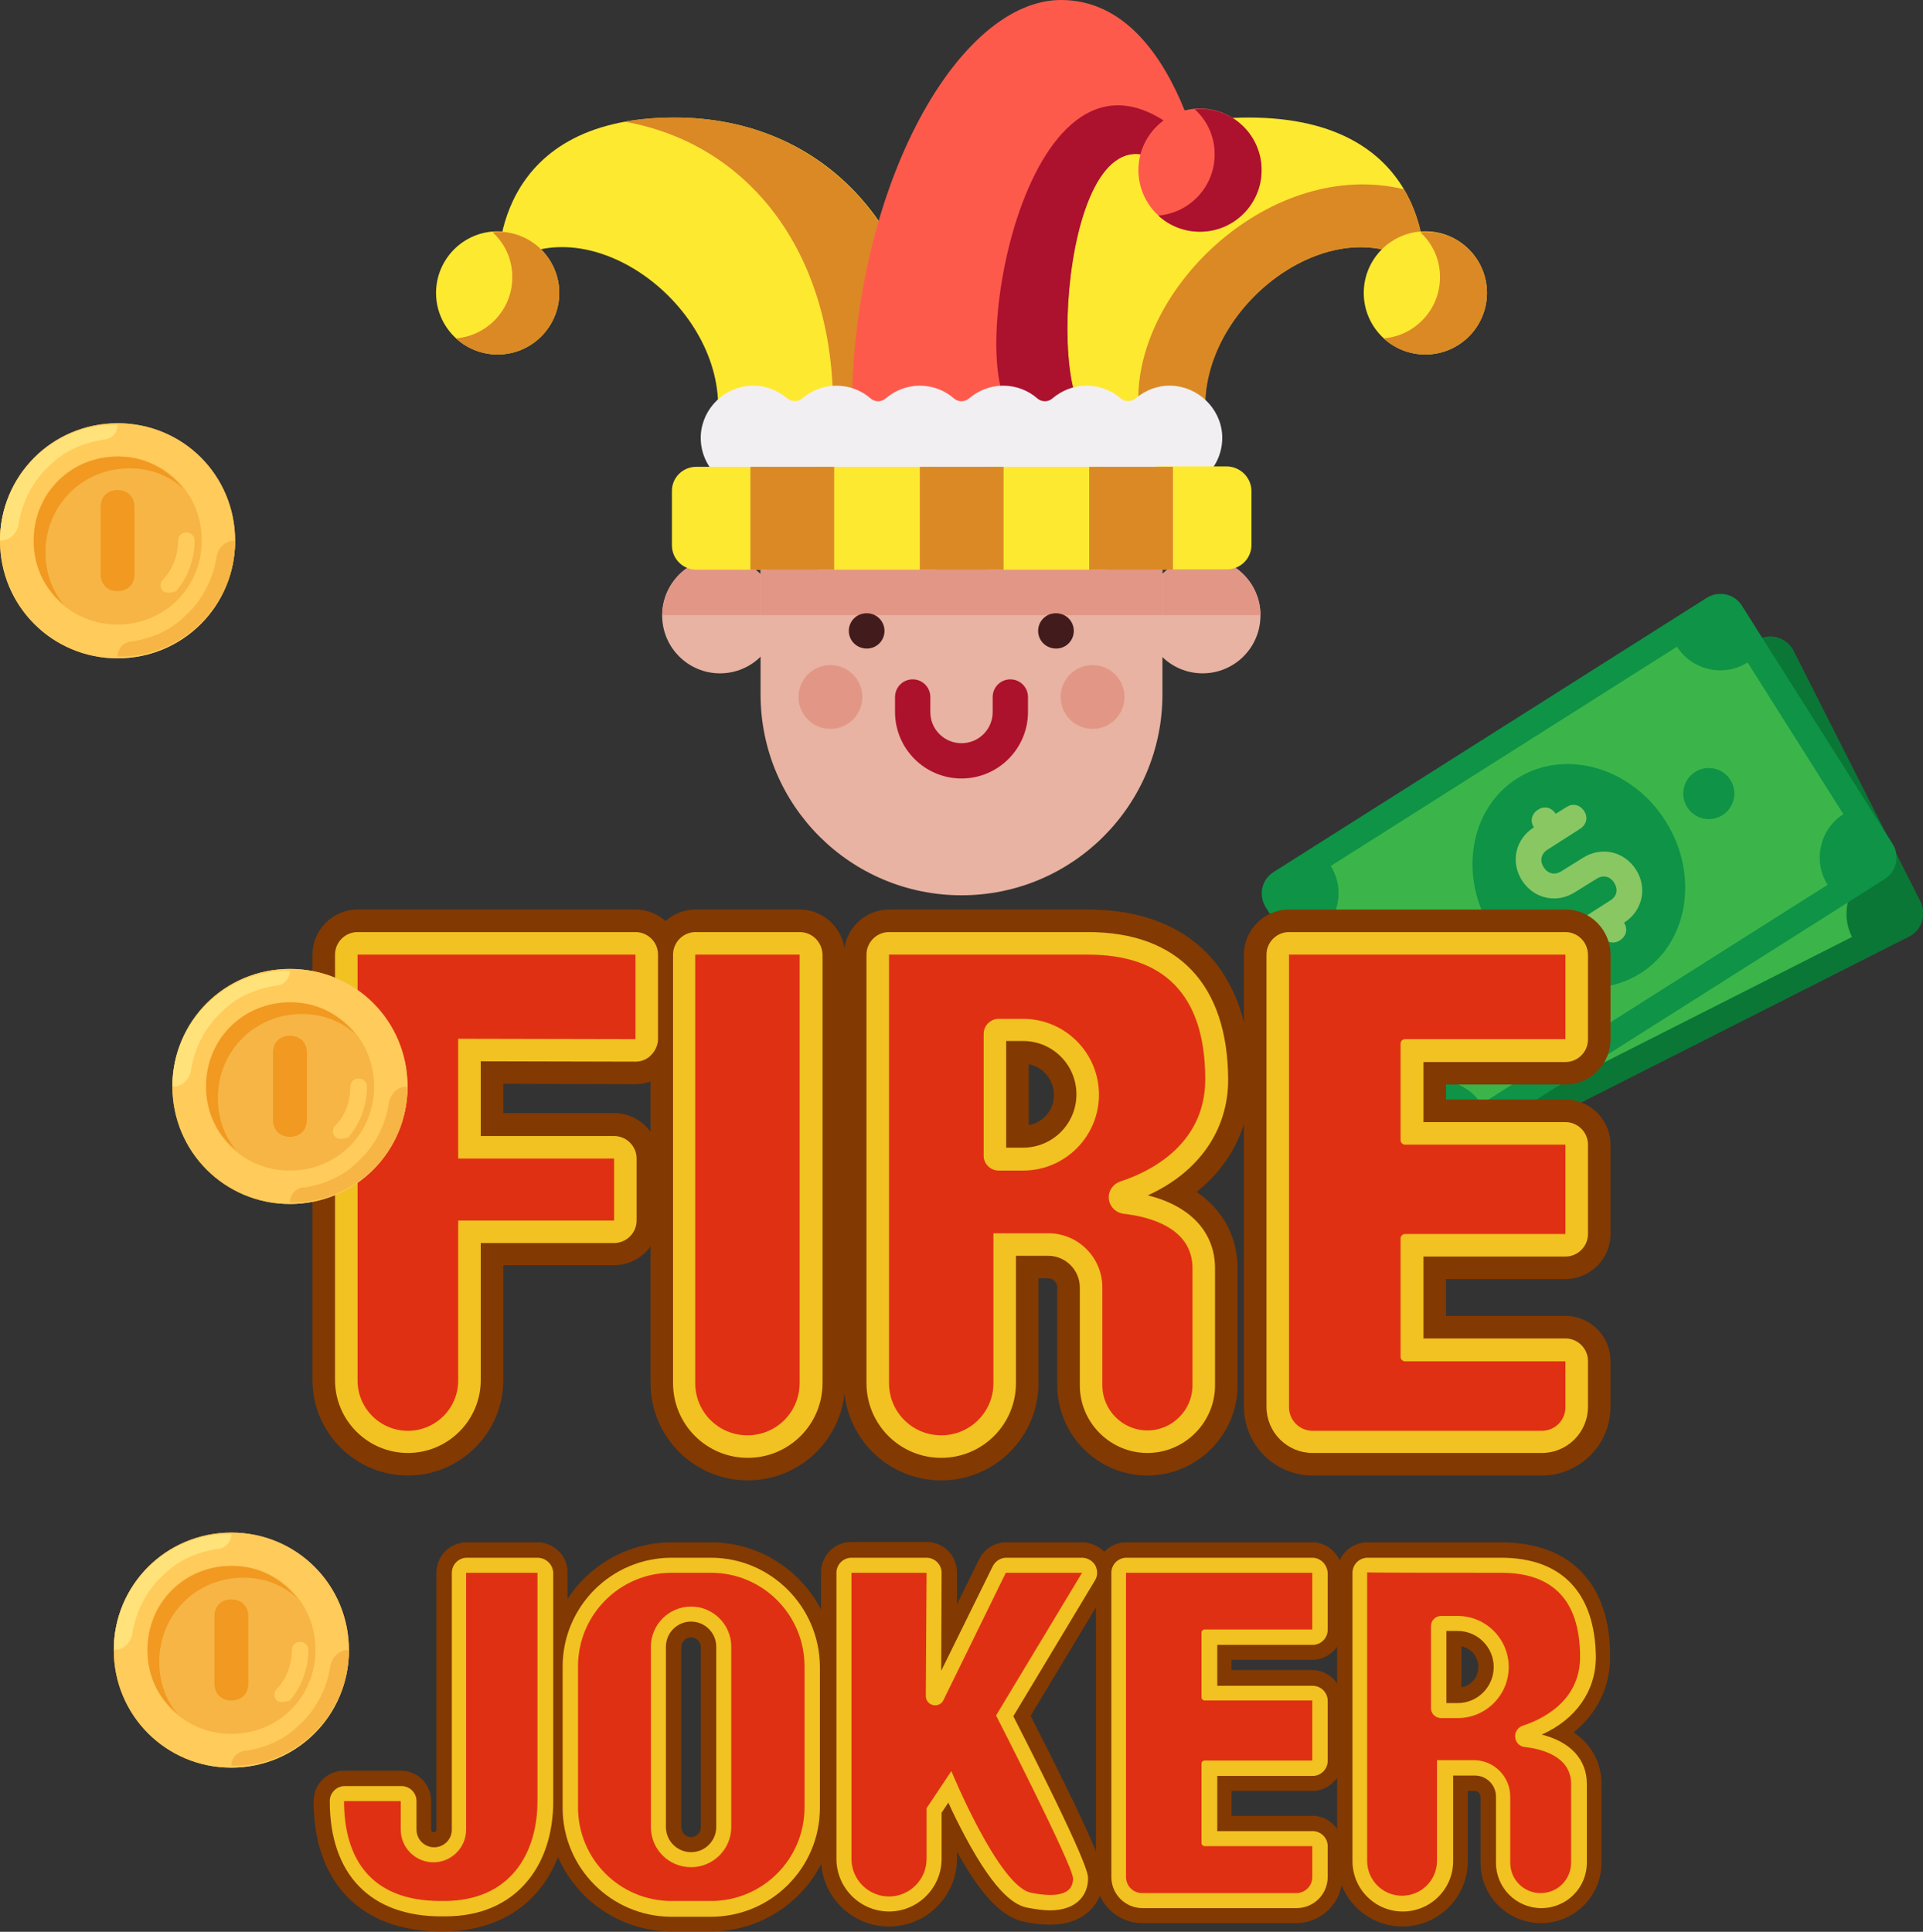 <svg id="Capa_1" xmlns="http://www.w3.org/2000/svg" xmlns:xlink="http://www.w3.org/1999/xlink" viewBox="-1106.5 141 512 514.4" style="enable-background:new -1106.5 141 512 514.4"><rect x="-1106.5" y="141" width="512" height="514.4" fill="#333333" stroke="none"/><style>.st0{fill:#0a7736}.st1{fill:#3bb54a}.st2{fill:#0e9347}.st3{fill:#89c763}.st4{fill:#e03013}.st5{fill:#833902}.st6{fill:#f1c221}.st7{fill:#f2671f}.st8{fill:#cbc5cb}.st9{fill:#c1bdc1}.st10{fill:#e8b3a2}.st11{fill:#e29786}.st12{fill:#421b1c}.st13{fill:#ad122d}.st14{fill:#fee931}.st15{fill:#db8925}.st16{fill:#fe5a4c}.st17{fill:#ac122e}.st18{fill:#f2eff2}.st19{fill:#f6b545}.st20{fill:#ffcb5b}.st21{fill:#ffe27a}.st22{fill:#f19920}</style><g><path class="st0" d="M-598.2 390.4-719.9 452c-3.3 1.7-7.5.3-9.2-3l-33.9-67c-1.7-3.3-.3-7.5 3-9.2l121.8-61.6c3.3-1.7 7.5-.3 9.2 3l33.9 67C-593.5 384.6-594.8 388.7-598.2 390.4z"/><path class="st1" d="M-613.4 390.5l-97.4 49.3c-3.4-6.7-11.6-9.4-18.3-6l-21.6-42.6c6.7-3.4 9.4-11.6 6-18.3l97.4-49.3c3.4 6.7 11.6 9.4 18.3 6l21.6 42.6C-614.1 375.5-616.8 383.8-613.4 390.5z"/><g><ellipse transform="matrix(0.892 -0.452 0.452 0.892 -245.545 -265.553)" class="st2" cx="-679.1" cy="381.6" rx="27.3" ry="30.7"/><ellipse transform="matrix(0.892 -0.452 0.452 0.892 -257.831 -280.055)" class="st2" cx="-715.6" cy="400.1" rx="6.8" ry="6.8"/><ellipse transform="matrix(0.892 -0.452 0.452 0.892 -233.258 -251.05)" class="st2" cx="-642.6" cy="363.1" rx="6.8" ry="6.8"/></g><path class="st3" d="M-677.6 377l-6.1 3.1c-1.8.9-3.7.3-4.6-1.5-.9-1.8-.3-3.7 1.5-4.6l9.1-4.6c1.8-.9 2.4-2.8 1.5-4.6-.9-1.8-2.8-2.4-4.6-1.5l-3 1.5c-.9-1.8-2.8-2.4-4.6-1.5-1.8.9-2.4 2.8-1.5 4.6-5.2 2.6-7.1 8.6-4.5 13.8s8.6 7.1 13.8 4.5l6.1-3.1c1.8-.9 3.7-.3 4.6 1.5.9 1.8.3 3.7-1.5 4.6l-9.1 4.6c-1.8.9-2.4 2.8-1.5 4.6.9 1.8 2.8 2.4 4.6 1.5l3-1.5c.9 1.8 2.8 2.4 4.6 1.5 1.8-.9 2.4-2.8 1.5-4.6 5.2-2.6 7.1-8.6 4.5-13.8S-672.4 374.4-677.6 377z"/></g><g><path class="st2" d="M-604.7 375.1l-115.3 73c-3.2 2-7.4 1.1-9.4-2.1l-40.1-63.4c-2-3.2-1.1-7.4 2.1-9.4l115.3-73c3.2-2 7.4-1.1 9.4 2.1l40.1 63.4C-600.6 368.8-601.5 373.1-604.7 375.1z"/><path class="st1" d="M-619.9 376.6-712.1 435c-4-6.3-12.5-8.2-18.8-4.2l-25.5-40.4c6.3-4 8.2-12.5 4.2-18.8l92.2-58.4c4 6.3 12.5 8.2 18.8 4.2l25.5 40.4C-622 361.8-623.9 370.3-619.9 376.6z"/><g><ellipse transform="matrix(0.845 -0.535 0.535 0.845 -306.519 -308.956)" class="st2" cx="-686.1" cy="374.1" rx="27.3" ry="30.7"/><ellipse transform="matrix(0.845 -0.535 0.535 0.845 -323.597 -324.062)" class="st2" cx="-720.6" cy="396" rx="6.8" ry="6.8"/><ellipse transform="matrix(0.845 -0.535 0.535 0.845 -289.441 -293.85)" class="st2" cx="-651.5" cy="352.2" rx="6.8" ry="6.8"/></g><path class="st3" d="M-685 369.4l-5.8 3.6c-1.7 1.1-3.6.7-4.7-1.1-1.1-1.7-.7-3.6 1.1-4.7l8.6-5.5c1.7-1.1 2.2-3 1.1-4.7-1.1-1.7-3-2.2-4.7-1.1l-2.9 1.8c-1.1-1.7-3-2.2-4.7-1.1-1.7 1.1-2.2 3-1.1 4.7-4.9 3.1-6.3 9.2-3.2 14.1 3.1 4.9 9.2 6.3 14.1 3.2l5.8-3.6c1.7-1.1 3.6-.7 4.7 1.1s.7 3.6-1.1 4.7l-8.6 5.5c-1.7 1.1-2.2 3-1.1 4.7 1.1 1.7 3 2.2 4.7 1.1l2.9-1.8c1.1 1.7 3 2.2 4.7 1.1 1.7-1.1 2.2-3 1.1-4.7 4.9-3.1 6.3-9.2 3.2-14.1C-674 367.7-680.1 366.3-685 369.4z"/></g><g><g><g><path class="st4" d="M-997.9 527.9c-10.7.0-19.4-8.7-19.4-19.4V395.2c0-3.3 2.7-6 6-6h74c3.3.0 6 2.7 6 6v22.5c0 1.6-.6 3.1-1.8 4.2-1.1 1.1-2.6 1.8-4.2 1.8.0.0-41.2-.1-41.2-.1v19.9h35.5c3.3.0 6 2.7 6 6V466c0 3.3-2.7 6-6 6h-35.5v36.6C-978.5 519.2-987.2 527.9-997.9 527.9z"/><path class="st5" d="M-937.3 395.2v22.5l-47.2-.1v31.9h41.5V466h-41.5v42.6c0 7.4-6 13.4-13.4 13.4-7.4.0-13.4-6-13.4-13.4V395.2h74m0-12h-74c-6.6.0-12 5.4-12 12v113.3c0 14 11.4 25.4 25.4 25.4s25.4-11.4 25.4-25.4v-30.6h29.5c6.6.0 12-5.4 12-12v-16.5c0-6.6-5.4-12-12-12h-29.5v-7.8l35.2.1c0 0 0 0 0 0 3.2.0 6.2-1.3 8.5-3.5 2.3-2.3 3.5-5.3 3.5-8.5v-22.5C-925.3 388.6-930.7 383.2-937.3 383.2v0z"/></g><g><path class="st4" d="M-907.4 529.2c-11 0-19.9-8.9-19.9-19.9V395.2c0-3.3 2.7-6 6-6h27.7c3.3.0 6 2.7 6 6v114.1C-887.6 520.3-896.5 529.2-907.4 529.2z"/><path class="st5" d="M-893.6 395.2v114.1c0 7.7-6.2 13.9-13.9 13.9s-13.9-6.2-13.9-13.9V395.2H-893.6m0-12h-27.7c-6.6.0-12 5.4-12 12v114.1c0 14.3 11.6 25.9 25.9 25.9 14.3.0 25.9-11.6 25.9-25.9V395.2C-881.6 388.6-886.9 383.2-893.6 383.2v0z"/></g><g><path class="st4" d="M-855.9 529.2c-11 0-19.9-8.9-19.9-19.9V395.2c0-3.3 2.7-6 6-6h53c24 0 37.2 13.9 37.2 39.2.0 13.5-7.9 24.7-21.4 30.8 11.3 2.8 17.9 9.8 17.9 19.4v31.2c0 9.9-8.1 18-18 18-9.9.0-18-8.1-18-18v-26.1c0-4.6-3.8-8.4-8.4-8.4h-8.6v33.9C-836.1 520.3-845 529.2-855.9 529.2zM-834.1 446.7c7.9.0 14.2-6.4 14.2-14.2.0-7.9-6.4-14.2-14.2-14.2h-4.5v28.5h4.5z"/><path class="st5" d="M-816.8 395.2c19.7.0 31.2 10.2 31.2 33.2.0 18-15.8 25-22.6 27.2-1.8.6-3.1 2.3-3.1 4.2v0c0 2.2 1.7 4.1 3.9 4.4 6.4.7 18.4 3.5 18.4 14.5v31.2c0 6.6-5.4 12-12 12-6.6.0-12-5.4-12-12v-26.1c0-7.9-6.4-14.4-14.4-14.4H-842v39.9c0 7.7-6.2 13.9-13.9 13.9s-13.9-6.2-13.9-13.9V395.2c0 0 41.8.0 53 0M-840.6 452.7h6.5c11.2.0 20.2-9.1 20.2-20.2.0-11.2-9.1-20.2-20.2-20.2h-6.5c-2.2.0-4 1.8-4 4v32.5C-844.6 450.9-842.8 452.7-840.6 452.7M-816.8 383.2h-53c-6.6.0-12 5.4-12 12v114.1c0 14.3 11.6 25.9 25.9 25.9s25.9-11.6 25.9-25.9v-27.9h2.6c1.3.0 2.4 1.1 2.4 2.4v26.1c0 13.2 10.8 24 24 24 13.2.0 24-10.8 24-24v-31.2c0-8.5-4-15.6-10.9-20.3 9.3-7.4 14.4-17.9 14.4-29.9C-773.6 399.7-789.4 383.2-816.8 383.2v0zM-832.6 440.6v-16.2c3.8.7 6.7 4.1 6.7 8.1C-825.8 436.5-828.7 439.9-832.6 440.6v0z"/></g><g><path class="st4" d="M-733.1 649.9c-7.4.0-13.4-6-13.4-13.4v-76.8c0-2.2 1.8-4 4-4h35.6c16.2.0 25.1 9.4 25.1 26.4.0 9.1-5.3 16.6-14.4 20.7 7.6 1.9 12 6.6 12 13.1v21c0 6.7-5.4 12.1-12.1 12.1-6.7.0-12.1-5.4-12.1-12.1v-17.6c0-3.1-2.5-5.6-5.6-5.6h-5.8v22.8C-719.7 643.9-725.7 649.9-733.1 649.9zM-718.4 594.5c5.3.0 9.6-4.3 9.6-9.6s-4.3-9.6-9.6-9.6h-3v19.2h3z"/><path class="st5" d="M-706.8 559.8c13.3.0 21 6.9 21 22.4.0 12.1-10.6 16.8-15.2 18.3-1.2.4-2.1 1.5-2.1 2.8v0c0 1.5 1.1 2.8 2.6 2.9 4.3.5 12.3 2.4 12.3 9.8v21c0 4.5-3.6 8.1-8.1 8.1s-8.1-3.6-8.1-8.1v-17.6c0-5.3-4.3-9.7-9.7-9.7h-9.8v26.8c0 5.2-4.2 9.3-9.3 9.3-5.2.0-9.3-4.2-9.3-9.3v-76.8C-742.4 559.8-714.3 559.8-706.8 559.8M-722.8 598.5h4.4c7.5.0 13.6-6.1 13.6-13.6.0-7.5-6.1-13.6-13.6-13.6h-4.4c-1.5.0-2.7 1.2-2.7 2.7v21.9C-725.5 597.3-724.3 598.5-722.8 598.5M-706.8 551.7h-35.6c-4.5.0-8.1 3.6-8.1 8.1v76.8c0 9.6 7.8 17.4 17.4 17.4 9.6.0 17.4-7.8 17.4-17.4v-18.7h1.8c.9.0 1.6.7 1.6 1.6V637c0 8.9 7.2 16.1 16.1 16.1s16.1-7.2 16.1-16.1v-21c0-5.7-2.7-10.5-7.4-13.7 6.2-5 9.7-12 9.7-20.1C-677.7 562.8-688.3 551.7-706.8 551.7v0zM-717.4 590.3v-10.9c2.6.5 4.5 2.7 4.5 5.5S-714.8 589.8-717.4 590.3v0z"/></g><g><path class="st4" d="M-757 527.9c-6.8.0-12.3-5.5-12.3-12.3V395.2c0-3.3 2.7-6 6-6h73.6c3.3.0 6 2.7 6 6v22.5c0 3.3-2.7 6-6 6h-37.8v16h37.8c3.3.0 6 2.7 6 6v23.8c0 3.3-2.7 6-6 6h-37.8v21.8h37.8c3.3.0 6 2.7 6 6v12.2c0 6.8-5.5 12.3-12.3 12.3H-757z"/><path class="st5" d="M-689.7 395.2v22.5h-42.7c-.6.0-1.2.5-1.2 1.2v25.7c0 .6.5 1.2 1.2 1.2h42.7v23.8h-42.7c-.6.0-1.2.5-1.2 1.2v31.5c0 .6.5 1.2 1.2 1.2h42.7v12.2c0 3.5-2.8 6.3-6.3 6.3h-61c-3.5.0-6.3-2.8-6.3-6.3V395.2H-689.7m0-12h-73.6c-6.6.0-12 5.4-12 12v120.4c0 10.1 8.2 18.3 18.3 18.3h61c10.1.0 18.3-8.2 18.3-18.3v-12.2c0-6.6-5.4-12-12-12h-31.8v-9.8h31.8c6.6.0 12-5.4 12-12v-23.8c0-6.6-5.4-12-12-12h-31.8v-4h31.8c6.6.0 12-5.4 12-12v-22.5C-677.7 388.6-683.1 383.2-689.7 383.2v0z"/></g><g><path class="st4" d="M-802.4 649.1c-4.6.0-8.3-3.7-8.3-8.3v-81c0-2.2 1.8-4 4-4h49.5c2.2.0 4 1.8 4 4v15.1c0 2.2-1.8 4-4 4h-25.4v10.8h25.4c2.2.0 4 1.8 4 4v16c0 2.2-1.8 4-4 4h-25.4v14.7h25.4c2.2.0 4 1.8 4 4v8.2c0 4.6-3.7 8.3-8.3 8.3H-802.4z"/><path class="st5" d="M-757.1 559.8v15.1h-28.7c-.4.0-.8.4-.8.8V593c0 .4.4.8.8.8h28.7v16h-28.7c-.4.0-.8.4-.8.8v21.2c0 .4.4.8.8.8h28.7v8.2c0 2.4-1.9 4.3-4.3 4.3h-41c-2.4.0-4.3-1.9-4.3-4.3v-81H-757.1M-757.1 551.7h-49.5c-4.5.0-8.1 3.6-8.1 8.1v81c0 6.8 5.5 12.3 12.3 12.3h41c6.8.0 12.3-5.5 12.3-12.3v-8.2c0-4.5-3.6-8.1-8.1-8.1h-21.4v-6.6h21.4c4.5.0 8.1-3.6 8.1-8.1v-16c0-4.5-3.6-8.1-8.1-8.1h-21.4V583h21.4c4.5.0 8.1-3.6 8.1-8.1v-15.1C-749.1 555.4-752.7 551.7-757.1 551.7v0z"/></g><g><path class="st4" d="M-989.1 651.4c-18.9.0-29.7-11.2-29.7-30.7.0-2.2 1.8-4 4-4h15.1c2.2.0 4 1.8 4 4v7.6c0 2.6 2.1 4.7 4.7 4.7 2.6.0 4.7-2.1 4.7-4.7v-68.4c0-2.2 1.8-4 4-4h18.8c2.2.0 4 1.8 4 4v60.8c0 18.6-11.3 30.6-28.8 30.7C-988.2 651.3-989.1 651.4-989.1 651.4z"/><path class="st5" d="M-963.4 559.8v60.8c0 13.9-7.2 26.6-24.9 26.6h-.9c-19.1.0-25.7-11.9-25.7-26.6v0h15.1v7.6c0 4.8 3.9 8.7 8.7 8.7s8.7-3.9 8.7-8.7v-68.4H-963.4M-963.4 551.7h-18.8c-4.5.0-8.1 3.6-8.1 8.1v68.4c0 .4-.3.7-.7.7s-.7-.3-.7-.7v-7.6c0-4.5-3.6-8.1-8.1-8.1h-15.1c-4.5.0-8.1 3.6-8.1 8.1.0 21.7 12.6 34.7 33.8 34.7.1.0.2.0.3.0h.7c19.9-.1 32.8-13.7 32.8-34.7v-60.8C-955.3 555.4-958.9 551.7-963.4 551.7v0z"/></g><g><path class="st4" d="M-927.8 651.4c-16 0-29-13-29-29v-37.6c0-16 13-29 29-29h10.5c16 0 29 13 29 29v37.6c0 16-13 29-29 29h-10.5zM-922.5 572.9c-3.7.0-6.7 3-6.7 6.7v48c0 3.7 3 6.7 6.7 6.7 3.7.0 6.7-3 6.7-6.7v-48C-915.8 575.9-918.8 572.9-922.5 572.9z"/><path class="st5" d="M-917.2 559.8c13.8.0 24.9 11.2 24.9 24.9v37.6c0 13.8-11.2 24.9-24.9 24.9h-10.5c-13.8.0-24.9-11.2-24.9-24.9v-37.6c0-13.8 11.2-24.9 24.9-24.9h10.5M-922.5 638.2c5.9.0 10.7-4.8 10.7-10.7v-48c0-5.9-4.8-10.7-10.7-10.7-5.9.0-10.7 4.8-10.7 10.7v48C-933.2 633.5-928.4 638.2-922.5 638.2M-917.2 551.7h-10.5c-18.2.0-33 14.8-33 33v37.6c0 18.2 14.8 33 33 33h10.5c18.2.0 33-14.8 33-33v-37.6C-884.2 566.6-899 551.7-917.2 551.7v0zM-922.5 630.2c-1.4.0-2.6-1.2-2.6-2.6v-48c0-1.4 1.2-2.6 2.6-2.6 1.4.0 2.6 1.2 2.6 2.6v48C-919.9 629-921.1 630.2-922.5 630.2v0z"/></g><g><path class="st4" d="M-869.8 650.1c-7.7.0-14-6.3-14-14v-76.2c0-2.2 1.8-4 4-4h20c1.1.0 2.1.4 2.9 1.2.8.8 1.2 1.8 1.2 2.9l-.1 26 13.7-27.8c.7-1.4 2.1-2.3 3.6-2.3h20.2c1.5.0 2.8.8 3.5 2 .7 1.3.7 2.8-.1 4.1l-21.7 36.1c19.9 39 19.9 42.2 19.9 43.2.0 4.1-2.7 8.5-10.2 8.5-1.7.0-3.7-.2-5.9-.7-7.8-1.5-16.1-16.9-21.2-28l-1.8 2.7v12.3C-855.8 643.8-862.1 650.1-869.8 650.1z"/><path class="st5" d="M-818.4 559.8l-22.9 38c0 0 20.5 40 20.5 43.4.0 2.6-1.6 4.4-6.1 4.4-1.4.0-3.1-.2-5.1-.6-8.6-1.7-21.2-32.4-21.2-32.4l-6.6 9.9v13.5c0 5.5-4.5 10-10 10-5.5.0-10-4.5-10-10v-76.2h20l-.2 32.8c0 1.4 1.1 2.5 2.5 2.5.9.0 1.8-.5 2.2-1.4l16.6-33.9H-818.4M-859.8 559.8v0M-818.4 551.7h-20.2c-3.1.0-5.9 1.8-7.2 4.5l-5.9 12V560c0-.1.0-.2.0-.3.0-4.5-3.6-8.1-8.1-8.1h0-20c-4.5.0-8.1 3.6-8.1 8.1v76.2c0 10 8.1 18.1 18.1 18.1s18.1-8.1 18.1-18.1v-1.8c6.6 11.9 12.1 17.5 18.1 18.7 2.5.5 4.7.7 6.7.7 9.8.0 14.2-6.3 14.2-12.5.0-2 0-5.1-19.4-43.1l20.6-34.2c1.5-2.5 1.5-5.6.1-8.1C-812.8 553.3-815.5 551.7-818.4 551.7v0zM-818.4 567.9v0 0 0z"/></g></g><g><g><path class="st4" d="M-997.9 524.9c-9 0-16.4-7.3-16.4-16.4V395.2c0-1.7 1.3-3 3-3h74c1.7.0 3 1.3 3 3v22.5c0 .8-.3 1.6-.9 2.1-.6.6-1.3.9-2.1.9.0.0-44.2-.1-44.2-.1v25.9h38.5c1.7.0 3 1.3 3 3V466c0 1.7-1.3 3-3 3h-38.5v39.6C-981.5 517.6-988.9 524.9-997.9 524.9z"/><path class="st6" d="M-937.3 395.2v22.5l-47.2-.1v31.9h41.5V466h-41.5v42.6c0 7.4-6 13.4-13.4 13.4-7.4.0-13.4-6-13.4-13.4V395.2h74m0-6h-74c-3.3.0-6 2.7-6 6v113.3c0 10.7 8.7 19.4 19.4 19.4 10.7.0 19.4-8.7 19.4-19.4V472h35.5c3.3.0 6-2.7 6-6v-16.5c0-3.3-2.7-6-6-6h-35.5v-19.9l41.2.1c0 0 0 0 0 0 1.6.0 3.1-.6 4.2-1.8 1.1-1.1 1.8-2.7 1.8-4.2v-22.5C-931.3 391.9-934 389.2-937.3 389.2v0z"/></g><g><path class="st4" d="M-907.4 526.2c-9.3.0-16.9-7.6-16.9-16.9V395.2c0-1.7 1.3-3 3-3h27.7c1.7.0 3 1.3 3 3v114.1C-890.6 518.6-898.1 526.2-907.4 526.2z"/><path class="st6" d="M-893.6 395.2v114.1c0 7.7-6.2 13.9-13.9 13.9s-13.9-6.2-13.9-13.9V395.2H-893.6m0-6h-27.7c-3.3.0-6 2.7-6 6v114.1c0 11 8.9 19.9 19.9 19.9s19.9-8.9 19.9-19.9V395.2C-887.6 391.9-890.2 389.2-893.6 389.2v0z"
				/></g><g><path class="st4" d="M-855.9 526.2c-9.3.0-16.9-7.6-16.9-16.9V395.2c0-1.7 1.3-3 3-3h53c22.4.0 34.2 12.5 34.2 36.2.0 20-17.3 27.6-24.7 30-.6.2-1 .7-1 1.3.0.7.5 1.3 1.2 1.4 13.4 1.5 21 7.9 21 17.5v31.2c0 8.3-6.7 15-15 15-8.3.0-15-6.7-15-15v-26.1c0-6.3-5.1-11.4-11.4-11.4h-11.6v36.9C-839.1 518.6-846.6 526.2-855.9 526.2zM-840.6 415.2c-.6.0-1 .4-1 1v32.5c0 .6.4 1 1 1h6.5c9.5.0 17.2-7.7 17.2-17.2.0-9.5-7.7-17.2-17.2-17.2h-6.5z"/><path class="st6" d="M-816.8 395.2c19.7.0 31.2 10.2 31.2 33.2.0 18-15.8 25-22.6 27.2-1.8.6-3.1 2.3-3.1 4.2v0c0 2.2 1.7 4.1 3.9 4.4 6.4.7 18.4 3.5 18.4 14.5v31.2c0 6.6-5.4 12-12 12-6.6.0-12-5.4-12-12v-26.1c0-7.9-6.4-14.4-14.4-14.4H-842v39.9c0 7.7-6.2 13.9-13.9 13.9s-13.9-6.2-13.9-13.9V395.2c0 0 41.8.0 53 0M-840.6 452.7h6.5c11.2.0 20.2-9.1 20.2-20.2.0-11.2-9.1-20.2-20.2-20.2h-6.5c-2.2.0-4 1.8-4 4v32.5C-844.6 450.9-842.8 452.7-840.6 452.7M-816.8 389.2h-53c-3.3.0-6 2.7-6 6v114.1c0 11 8.9 19.9 19.9 19.9s19.9-8.9 19.9-19.9v-33.9h8.6c4.6.0 8.4 3.8 8.4 8.4v26.1c0 9.9 8.1 18 18 18 9.9.0 18-8.1 18-18v-31.2c0-9.6-6.6-16.6-17.9-19.4 13.5-6.1 21.4-17.3 21.4-30.8C-779.6 403.2-792.8 389.2-816.8 389.2v0zM-838.6 418.2h4.5c7.9.0 14.2 6.4 14.2 14.2.0 7.9-6.4 14.2-14.2 14.2h-4.5V418.2v0z"/></g><g><path class="st4" d="M-733.1 647.9c-6.3.0-11.3-5.1-11.3-11.3v-76.8c0-1.1.9-2 2-2h35.6c15.1.0 23 8.4 23 24.4.0 13.5-11.6 18.6-16.6 20.2-.4.1-.7.5-.7.9.0.5.4.9.8.9 9 1 14.1 5.3 14.1 11.8v21c0 5.6-4.5 10.1-10.1 10.1s-10.1-4.5-10.1-10.1v-17.6c0-4.2-3.4-7.7-7.7-7.7h-7.8v24.8C-721.8 642.8-726.9 647.9-733.1 647.9zM-722.8 573.3c-.4.0-.7.3-.7.7v21.9c0 .4.3.7.7.7h4.4c6.4.0 11.6-5.2 11.6-11.6s-5.2-11.6-11.6-11.6H-722.8z"/><path class="st6" d="M-706.8 559.8c13.3.0 21 6.9 21 22.4.0 12.1-10.6 16.8-15.2 18.3-1.2.4-2.1 1.5-2.1 2.8v0c0 1.5 1.1 2.8 2.6 2.9 4.3.5 12.3 2.4 12.3 9.8v21c0 4.5-3.6 8.1-8.1 8.1s-8.1-3.6-8.1-8.1v-17.6c0-5.3-4.3-9.7-9.7-9.7h-9.8v26.8c0 5.2-4.2 9.3-9.3 9.3-5.2.0-9.3-4.2-9.3-9.3v-76.8C-742.4 559.8-714.3 559.8-706.8 559.8M-722.8 598.5h4.4c7.5.0 13.6-6.1 13.6-13.6.0-7.5-6.1-13.6-13.6-13.6h-4.4c-1.5.0-2.7 1.2-2.7 2.7v21.9C-725.5 597.3-724.3 598.5-722.8 598.5M-706.8 555.8h-35.6c-2.2.0-4 1.8-4 4v76.8c0 7.4 6 13.4 13.4 13.4s13.4-6 13.4-13.4v-22.8h5.8c3.1.0 5.6 2.5 5.6 5.6V637c0 6.7 5.4 12.1 12.1 12.1s12.1-5.4 12.1-12.1v-21c0-6.5-4.4-11.2-12-13.1 9.1-4.1 14.4-11.6 14.4-20.7C-681.8 565.2-690.6 555.8-706.8 555.8v0zM-721.4 575.3h3c5.3.0 9.6 4.3 9.6 9.6.0 5.3-4.3 9.6-9.6 9.6h-3V575.3v0z"/></g><g><path class="st4" d="M-757 524.9c-5.1.0-9.3-4.2-9.3-9.3V395.2c0-1.7 1.3-3 3-3h73.6c1.7.0 3 1.3 3 3v22.5c0 1.7-1.3 3-3 3h-40.8v22h40.8c1.7.0 3 1.3 3 3v23.8c0 1.7-1.3 3-3 3h-40.8v27.8h40.8c1.7.0 3 1.3 3 3v12.2c0 5.1-4.2 9.3-9.3 9.3H-757z"/><path class="st6" d="M-689.7 395.2v22.5h-42.7c-.6.0-1.2.5-1.2 1.2v25.7c0 .6.5 1.2 1.2 1.2h42.7v23.8h-42.7c-.6.0-1.2.5-1.2 1.2v31.5c0 .6.5 1.2 1.2 1.2h42.7v12.2c0 3.5-2.8 6.3-6.3 6.3h-61c-3.5.0-6.3-2.8-6.3-6.3V395.2H-689.7m0-6h-73.6c-3.3.0-6 2.7-6 6v120.4c0 6.8 5.5 12.3 12.3 12.3h61c6.8.0 12.3-5.5 12.3-12.3v-12.2c0-3.3-2.7-6-6-6h-37.8v-21.8h37.8c3.3.0 6-2.7 6-6v-23.8c0-3.3-2.7-6-6-6h-37.8v-16h37.8c3.3.0 6-2.7 6-6v-22.5C-683.7 391.9-686.4 389.2-689.7 389.2v0z"/></g><g><path class="st4" d="M-802.4 647.1c-3.5.0-6.3-2.8-6.3-6.3v-81c0-1.1.9-2 2-2h49.5c1.1.0 2 .9 2 2v15.1c0 1.1-.9 2-2 2h-27.5v14.8h27.5c1.1.0 2 .9 2 2v16c0 1.1-.9 2-2 2h-27.5v18.7h27.5c1.1.0 2 .9 2 2v8.2c0 3.5-2.8 6.3-6.3 6.3H-802.4z"/><path class="st6" d="M-757.1 559.8v15.1h-28.7c-.4.0-.8.4-.8.8V593c0 .4.4.8.8.8h28.7v16h-28.7c-.4.0-.8.4-.8.8v21.2c0 .4.4.8.8.8h28.7v8.2c0 2.4-1.9 4.3-4.3 4.3h-41c-2.4.0-4.3-1.9-4.3-4.3v-81H-757.1m0-4h-49.5c-2.2.0-4 1.8-4 4v81c0 4.6 3.7 8.3 8.3 8.3h41c4.6.0 8.3-3.7 8.3-8.3v-8.2c0-2.2-1.8-4-4-4h-25.4v-14.7h25.4c2.2.0 4-1.8 4-4v-16c0-2.2-1.8-4-4-4h-25.4V579h25.4c2.2.0 4-1.8 4-4v-15.1C-753.1 557.6-754.9 555.8-757.1 555.8v0z"/></g><g><path class="st4" d="M-989.1 649.3c-17.9.0-27.7-10.2-27.7-28.7.0-1.1.9-2 2-2h15.1c1.1.0 2 .9 2 2v7.6c0 3.7 3 6.7 6.7 6.7 3.7.0 6.7-3 6.7-6.7v-68.4c0-1.1.9-2 2-2h18.8c1.1.0 2 .9 2 2v60.8c0 13.9-7.1 28.7-26.9 28.7C-988.3 649.3-989.1 649.3-989.1 649.3z"/><path class="st6" d="M-963.4 559.8v60.8c0 13.9-7.2 26.6-24.9 26.6h-.9c-19.1.0-25.7-11.9-25.7-26.6v0h15.1v7.6c0 4.8 3.9 8.7 8.7 8.7s8.7-3.9 8.7-8.7v-68.4H-963.4m0-4h-18.8c-2.2.0-4 1.8-4 4v68.4c0 2.6-2.1 4.7-4.7 4.7-2.6.0-4.7-2.1-4.7-4.7v-7.6c0-2.2-1.8-4-4-4h-15.1c-2.2.0-4 1.8-4 4 0 19.5 10.8 30.7 29.7 30.7.1.0.1.0.2.0h.8c9.4.0 17-3.3 22.1-9.6 4.4-5.4 6.7-12.7 6.7-21.1v-60.8C-959.3 557.6-961.1 555.8-963.4 555.8v0z"/></g><g><path class="st4" d="M-927.8 649.3c-14.9.0-27-12.1-27-27v-37.6c0-14.9 12.1-27 27-27h10.5c14.9.0 27 12.1 27 27v37.6c0 14.9-12.1 27-27 27h-10.5zM-922.5 570.9c-4.8.0-8.7 3.9-8.7 8.7v48c0 4.8 3.9 8.7 8.7 8.7 4.8.0 8.7-3.9 8.7-8.7v-48C-913.8 574.8-917.7 570.9-922.5 570.9z"/><path class="st6" d="M-917.2 559.8c13.8.0 24.9 11.2 24.9 24.9v37.6c0 13.8-11.2 24.9-24.9 24.9h-10.5c-13.8.0-24.9-11.2-24.9-24.9v-37.6c0-13.8 11.2-24.9 24.9-24.9h10.5M-922.5 638.2c5.9.0 10.7-4.8 10.7-10.7v-48c0-5.9-4.8-10.7-10.7-10.7-5.9.0-10.7 4.8-10.7 10.7v48C-933.2 633.5-928.4 638.2-922.5 638.2M-917.2 555.8h-10.5c-16 0-29 13-29 29v37.6c0 16 13 29 29 29h10.5c16 0 29-13 29-29v-37.6C-888.3 568.8-901.3 555.8-917.2 555.8v0zM-922.5 634.2c-3.7.0-6.7-3-6.7-6.7v-48c0-3.7 3-6.7 6.7-6.7 3.7.0 6.7 3 6.7 6.7v48C-915.8 631.2-918.8 634.2-922.5 634.2v0z"/></g><g><path class="st4" d="M-869.8 648.1c-6.6.0-12-5.4-12-12v-76.2c0-1.1.9-2 2-2h20c.5.0 1.1.2 1.4.6.4.4.6.9.6 1.4l-.2 32.8c0 .2.1.3.1.3.1.1.2.1.3.1.2.0.3-.1.4-.3l16.6-33.9c.3-.7 1-1.1 1.8-1.1h20.2c.7.0 1.4.4 1.8 1 .4.6.3 1.4.0 2l-22.3 37c6.5 12.7 20.2 39.9 20.2 43.3.0 1.9-.8 6.5-8.1 6.5-1.6.0-3.4-.2-5.5-.6-7.9-1.5-17.3-21.2-21.2-30.2l-4.1 6.3v12.9C-857.8 642.7-863.2 648.1-869.8 648.1z"/><path class="st6" d="M-818.4 559.8l-22.9 38c0 0 20.5 40 20.5 43.4.0 2.6-1.6 4.4-6.1 4.4-1.4.0-3.1-.2-5.1-.6-8.6-1.7-21.2-32.4-21.2-32.4l-6.6 9.9v13.5c0 5.5-4.5 10-10 10-5.5.0-10-4.5-10-10v-76.2h20l-.2 32.8c0 1.4 1.1 2.5 2.5 2.5.9.0 1.8-.5 2.2-1.4l16.6-33.9H-818.4M-859.8 559.8v0M-818.4 555.8h-20.2c-1.5.0-2.9.9-3.6 2.3l-13.7 27.8.1-25.9c0-.1.0-.1.0-.2.0-2.2-1.8-4-4-4h0-20c-2.2.0-4 1.8-4 4v76.2c0 7.7 6.3 14 14 14s14-6.3 14-14v-12.3l1.8-2.7c1.2 2.7 2.8 5.9 4.5 9.1 8.4 15.7 13.5 18.3 16.6 18.9 2.2.4 4.2.7 5.9.7 7.5.0 10.2-4.4 10.2-8.5.0-1.1.0-4.2-19.9-43.2l21.7-36.1c.8-1.2.8-2.8.1-4.1C-815.6 556.6-817 555.8-818.4 555.8v0zm0 8v0 0 0z"/></g></g></g><g><path class="st7" d="M-753.8 397.5"/><path class="st8" d="M-832.9 373.5"/><path class="st9" d="M-868.1 373.5"/><path class="st9" d="M-823.5 373.5"/><path class="st10" d="M-770.9 304.9c0 8.5-6.9 15.4-15.4 15.4-8.5.0-15.4-6.9-15.4-15.4.0-8.5 6.9-15.4 15.4-15.4C-777.7 289.5-770.9 296.4-770.9 304.9v0zm0 0"/><path class="st11" d="M-770.9 304.8c0-8.5-6.9-15.3-15.4-15.3-8.5.0-15.3 6.9-15.4 15.3H-770.9zm0 0"/><path class="st10" d="M-899.4 304.9c0 8.5-6.9 15.4-15.4 15.4s-15.4-6.9-15.4-15.4c0-8.5 6.9-15.4 15.4-15.4S-899.4 296.4-899.4 304.9v0zm0 0"/><path class="st11" d="M-899.4 304.8c0-8.5-6.9-15.3-15.4-15.3-8.5.0-15.3 6.9-15.4 15.3H-899.4zm0 0"/><path class="st10" d="M-797 259.9v66c0 29.5-23.9 53.5-53.5 53.5-29.5.0-53.5-23.9-53.5-53.5v-66h107zm0 0"/><path class="st11" d="M-904 259.9h107v44.9H-904z"/><path class="st12" d="M-875.7 313.7v0c-2.7.0-4.8-2.1-4.8-4.7.0-2.6 2.1-4.7 4.7-4.7h.1c2.6.0 4.7 2.1 4.7 4.7C-871 311.6-873.1 313.7-875.7 313.7v0zm0 0"/><path class="st12" d="M-825.3 313.7v0c-2.7.0-4.8-2.1-4.8-4.7.0-2.6 2.1-4.7 4.7-4.7h.1c2.6.0 4.7 2.1 4.7 4.7C-820.6 311.6-822.7 313.7-825.3 313.7v0zm0 0"/><path class="st13" d="M-850.5 348.3c-9.8.0-17.7-8-17.7-17.7v-4c0-2.6 2.1-4.7 4.7-4.7s4.7 2.1 4.7 4.7v4c0 4.6 3.7 8.3 8.3 8.3 4.6.0 8.3-3.7 8.3-8.3v-4c0-2.6 2.1-4.7 4.7-4.7 2.6.0 4.7 2.1 4.7 4.7v4C-832.8 340.3-840.7 348.3-850.5 348.3v0zm0 0"/><path class="st11" d="M-807.1 326.6c0 4.7-3.8 8.5-8.5 8.5-4.7.0-8.5-3.8-8.5-8.5.0-4.7 3.8-8.5 8.5-8.5C-810.9 318.1-807.1 321.9-807.1 326.6v0zm0 0"/><path class="st11" d="M-876.9 326.6c0 4.7-3.8 8.5-8.5 8.5-4.7.0-8.5-3.8-8.5-8.5.0-4.7 3.8-8.5 8.5-8.5C-880.7 318.1-876.9 321.9-876.9 326.6v0zm0 0"/><path class="st14" d="M-915.3 248.4h56.8c-.3-45.5-28.2-76.1-68.4-76.1-49.6.0-46.9 40.5-46.9 40.5C-951.9 194.9-916 220.1-915.3 248.4v0zm0 0"/><path class="st15" d="M-858.5 248.4h-26.2c-.3-40.4-22.4-69.1-55.5-75 3.9-.7 8.3-1.1 13.3-1.1C-886.8 172.3-858.9 203-858.5 248.4v0zm0 0"/><path class="st14" d="M-957.6 219c0 9-7.3 16.4-16.4 16.4-9 0-16.4-7.3-16.4-16.4.0-9 7.3-16.4 16.4-16.4C-965 202.6-957.6 210-957.6 219v0zm0 0"/><path class="st15" d="M-957.6 219c0 9-7.3 16.4-16.4 16.4-4.3.0-8.2-1.6-11.1-4.3 8.4-.7 15-7.7 15-16.3.0-4.8-2-9-5.3-12 .4.0.9-.1 1.3-.1C-965 202.6-957.6 209.9-957.6 219v0zm0 0"/><path class="st14" d="M-774.1 172.3c-40.1.0-68.1 30.6-68.4 76.1h56.8c.6-28.3 36.6-53.5 58.4-35.6C-727.2 212.9-724.4 172.3-774.1 172.3v0zm0 0"/><path class="st15" d="M-727.2 212.9c-21.9-18-57.8 7.2-58.4 35.6h-17.8c-1.1-30.8 35.4-65.6 70.7-57.1C-726.4 201.9-727.2 212.9-727.2 212.9v0zm0 0"/><g><path class="st16" d="M-819.4 248.4c-8.6-18.6 1.5-103.4 36.2-47.8.0.0-7-59.6-40.8-59.6-27 0-54.8 48.5-55.7 107.4H-819.4zm0 0"/><path class="st17" d="M-783.2 200.6c-34.7-55.5-44.8 29.2-36.2 47.8h-19.1c-10.3-18.6 8.9-111.9 51-67.5v0C-784.2 191.8-783.2 200.6-783.2 200.6v0zm0 0"/></g><path class="st16" d="M-770.6 186.3c0 9-7.3 16.4-16.4 16.4-9 0-16.4-7.3-16.4-16.4.0-9 7.3-16.4 16.4-16.4C-777.9 169.9-770.6 177.3-770.6 186.3v0zm0 0"/><path class="st17" d="M-770.6 186.3c0 9-7.3 16.4-16.4 16.4-4.3.0-8.2-1.6-11.1-4.3 8.4-.7 15-7.7 15-16.3.0-4.8-2-9-5.3-12 .4.0.9-.1 1.3-.1C-777.9 169.9-770.6 177.3-770.6 186.3v0zm0 0"/><path class="st14" d="M-710.6 219c0 9-7.3 16.4-16.4 16.4-9 0-16.4-7.3-16.4-16.4.0-9 7.3-16.4 16.4-16.4C-717.9 202.6-710.6 210-710.6 219v0zm0 0"/><path class="st15" d="M-710.6 219c0 9-7.3 16.4-16.4 16.4-4.3.0-8.2-1.6-11.1-4.3 8.4-.7 15-7.7 15-16.3.0-4.8-2-9-5.3-12 .4.0.9-.1 1.3-.1C-717.9 202.6-710.6 209.9-710.6 219v0zm0 0"/><path class="st18" d="M-794.7 243.7c-3.6-.1-6.8 1.2-9.3 3.3-1.2 1-2.9 1.1-4.1.1-2.4-2.1-5.6-3.4-9.1-3.4s-6.6 1.3-9.1 3.4c-1.1 1-2.9 1-4 0-2.4-2.1-5.6-3.4-9.1-3.4-3.5.0-6.6 1.3-9.1 3.4-1.1 1-2.9 1-4 0-2.4-2.1-5.6-3.4-9.1-3.4-3.5.0-6.6 1.3-9.1 3.4-1.1 1-2.9 1-4 0-2.4-2.1-5.6-3.4-9.1-3.4s-6.6 1.3-9.1 3.4c-1.2 1-2.9.9-4.1-.1-2.5-2.1-5.8-3.4-9.3-3.3-7.2.2-13.1 5.9-13.6 13-.5 8.1 5.9 14.8 13.9 14.8 3.5.0 6.6-1.3 9.1-3.4 1.1-1 2.9-1 4 0 2.4 2.1 5.6 3.4 9.1 3.4s6.6-1.3 9.1-3.4c1.1-1 2.9-1 4 0 2.4 2.1 5.6 3.4 9.1 3.4 3.5.0 6.6-1.3 9.1-3.4 1.1-1 2.9-1 4 0 2.4 2.1 5.6 3.4 9.1 3.4 3.5.0 6.6-1.3 9.1-3.4 1.1-1 2.9-1 4 0 2.4 2.1 5.6 3.4 9.1 3.4s6.6-1.3 9.1-3.4c1.1-1 2.9-1 4 0 2.4 2.1 5.6 3.4 9.1 3.4 8 0 14.4-6.7 13.9-14.8C-781.6 249.6-787.6 243.9-794.7 243.7v0zm0 0"/><path class="st14" d="M-921.1 265.3h18.8v27.4h-18.8c-3.6.0-6.5-2.9-6.5-6.5v-14.3C-927.7 268.2-924.7 265.3-921.1 265.3v0zm0 0"/><path class="st14" d="M-888.8 265.3h31.6v27.4H-888.8z"/><path class="st14" d="M-843.7 265.3h31.6v27.4H-843.7z"/><path class="st14" d="M-773.3 271.8v14.3c0 3.6-2.9 6.5-6.5 6.5h-18.8v-27.4h18.8C-776.2 265.3-773.3 268.2-773.3 271.8v0zm0 0"/><path class="st15" d="M-906.7 265.3h22.3v27.4H-906.7z"/><path class="st15" d="M-861.6 265.3h22.3v27.4H-861.6z"/><path class="st15" d="M-816.5 265.3h22.3v27.4H-816.5z"/><path class="st7" d="M-920.9 402.7"/></g><g><g><circle class="st19" cx="-1075.2" cy="285" r="31.3"/></g><path class="st20" d="M-1075.2 253.7c-17.4.0-31.3 13.9-31.3 31.3.0 17.4 13.9 31.3 31.3 31.3s31.3-13.9 31.3-31.3C-1043.9 267.5-1057.8 253.7-1075.2 253.7zM-1075.2 307.3c-12.5.0-22.4-9.8-22.4-22.4.0-12.5 9.8-22.4 22.4-22.4s22.4 9.8 22.4 22.4C-1052.8 297.5-1062.7 307.3-1075.2 307.3z"/><path class="st19" d="M-1075.2 315.8v0c17.4.4 31.3-13.9 31.3-30.8h-.4c-2.2.0-4 1.8-4.5 4-.9 6.3-4 12.1-8.5 16.1-3.6 3.6-8.5 5.8-13.9 6.7C-1073.4 311.8-1075.2 313.6-1075.2 315.8z"/><path class="st21" d="M-1075.2 254.1v0c-17.4-.4-31.3 13.9-31.3 30.8h.4c2.2.0 4-1.8 4.5-4 .9-6.3 4-12.1 8.5-16.1 3.6-3.6 8.5-5.8 13.9-6.7C-1077 258.1-1075.2 256.4-1075.2 254.1z"/><path class="st22" d="M-1094.4 288.1c0-12.5 9.8-22.4 22.4-22.4 5.4.0 10.3 1.8 14.3 5.4-4.5-5.4-10.3-8.5-17.4-8.5-12.5.0-22.4 9.8-22.4 22.4.0 7.2 3.1 13 8 17C-1092.6 298.4-1094.4 293.5-1094.4 288.1z"/><path class="st20" d="M-1061.8 298.8c-.4.0-.9.0-1.3-.4-.9-.9-.9-2.2.0-3.1 2.7-2.7 4-6.7 4-10.3.0-1.3.9-2.2 2.2-2.2 1.3.0 2.2.9 2.2 2.2.0 4.9-1.8 9.8-4.9 13.4C-1060.4 298.8-1061.3 298.8-1061.8 298.8z"/><path class="st22" d="M-1075.2 298.4c-2.7.0-4.5-1.8-4.5-4.5V276c0-2.7 1.8-4.5 4.5-4.5 2.7.0 4.5 1.8 4.5 4.5v17.9C-1070.7 296.6-1072.5 298.4-1075.2 298.4z"/></g><g><g><circle class="st19" cx="-1029.3" cy="430.3" r="31.3"/></g><path class="st20" d="M-1029.3 399c-17.4.0-31.3 13.9-31.3 31.3s13.9 31.3 31.3 31.3c17.4.0 31.3-13.9 31.3-31.3S-1011.8 399-1029.3 399zM-1029.3 452.7c-12.5.0-22.4-9.8-22.4-22.4s9.8-22.4 22.4-22.4c12.5.0 22.4 9.8 22.4 22.4S-1016.8 452.7-1029.3 452.7z"/><path class="st19" d="M-1029.3 461.2v0c17.4.4 31.3-13.9 31.3-30.8h-.4c-2.2.0-4 1.8-4.5 4-.9 6.3-4 12.1-8.5 16.1-3.6 3.6-8.5 5.8-13.9 6.7C-1027.5 457.1-1029.3 458.9-1029.3 461.2z"/><path class="st21" d="M-1029.3 399.5v0c-17.4-.4-31.3 13.9-31.3 30.8h.4c2.2.0 4-1.8 4.5-4 .9-6.3 4-12.1 8.5-16.1 3.6-3.6 8.5-5.8 13.9-6.7C-1031.1 403.5-1029.3 401.7-1029.3 399.5z"/><path class="st22" d="M-1048.5 433.4c0-12.5 9.8-22.4 22.4-22.4 5.4.0 10.3 1.8 14.3 5.4-4.5-5.4-10.3-8.5-17.4-8.5-12.5.0-22.4 9.8-22.4 22.4.0 7.2 3.1 13 8 17C-1046.7 443.7-1048.5 438.8-1048.5 433.4z"/><path class="st20" d="M-1015.9 444.2c-.4.0-.9.0-1.3-.4-.9-.9-.9-2.2.0-3.1 2.7-2.7 4-6.7 4-10.3.0-1.3.9-2.2 2.2-2.2 1.3.0 2.2.9 2.2 2.2.0 4.9-1.8 9.8-4.9 13.4C-1014.5 444.2-1015.4 444.2-1015.9 444.2z"/><path class="st22" d="M-1029.3 443.7c-2.7.0-4.5-1.8-4.5-4.5v-17.9c0-2.7 1.8-4.5 4.5-4.5 2.7.0 4.5 1.8 4.5 4.5v17.9C-1024.8 441.9-1026.6 443.7-1029.3 443.7z"/></g><g><g><circle class="st19" cx="-1044.9" cy="580.4" r="31.3"/></g><path class="st20" d="M-1044.9 549.1c-17.4.0-31.3 13.9-31.3 31.3s13.9 31.3 31.3 31.3c17.4.0 31.3-13.9 31.3-31.3S-1027.5 549.1-1044.9 549.1zM-1044.9 602.7c-12.5.0-22.4-9.8-22.4-22.4s9.8-22.4 22.4-22.4c12.5.0 22.4 9.8 22.4 22.4S-1032.4 602.7-1044.9 602.7z"/><path class="st19" d="M-1044.9 611.2v0c17.4.4 31.3-13.9 31.3-30.8h-.4c-2.2.0-4 1.8-4.5 4-.9 6.3-4 12.1-8.5 16.1-3.6 3.6-8.5 5.8-13.9 6.7C-1043.1 607.2-1044.9 609-1044.9 611.2z"/><path class="st21" d="M-1044.9 549.5v0c-17.4-.4-31.3 13.9-31.3 30.8h.4c2.2.0 4-1.8 4.5-4 .9-6.3 4-12.1 8.5-16.1 3.6-3.6 8.5-5.8 13.9-6.7C-1046.7 553.5-1044.9 551.7-1044.9 549.5z"/><path class="st22" d="M-1064.1 583.5c0-12.5 9.8-22.4 22.4-22.4 5.4.0 10.3 1.8 14.3 5.4-4.5-5.4-10.3-8.5-17.4-8.5-12.5.0-22.4 9.8-22.4 22.4.0 7.2 3.1 13 8 17C-1062.4 593.8-1064.1 588.8-1064.1 583.5z"/><path class="st20" d="M-1031.5 594.2c-.4.0-.9.0-1.3-.4-.9-.9-.9-2.2.0-3.1 2.7-2.7 4-6.7 4-10.3.0-1.3.9-2.2 2.2-2.2s2.2.9 2.2 2.2c0 4.9-1.8 9.8-4.9 13.4C-1030.2 594.2-1031.1 594.2-1031.5 594.2z"/><path class="st22" d="M-1044.9 593.8c-2.7.0-4.5-1.8-4.5-4.5v-17.9c0-2.7 1.8-4.5 4.5-4.5 2.7.0 4.5 1.8 4.5 4.5v17.9C-1040.4 592-1042.2 593.8-1044.9 593.8z"/></g></svg>